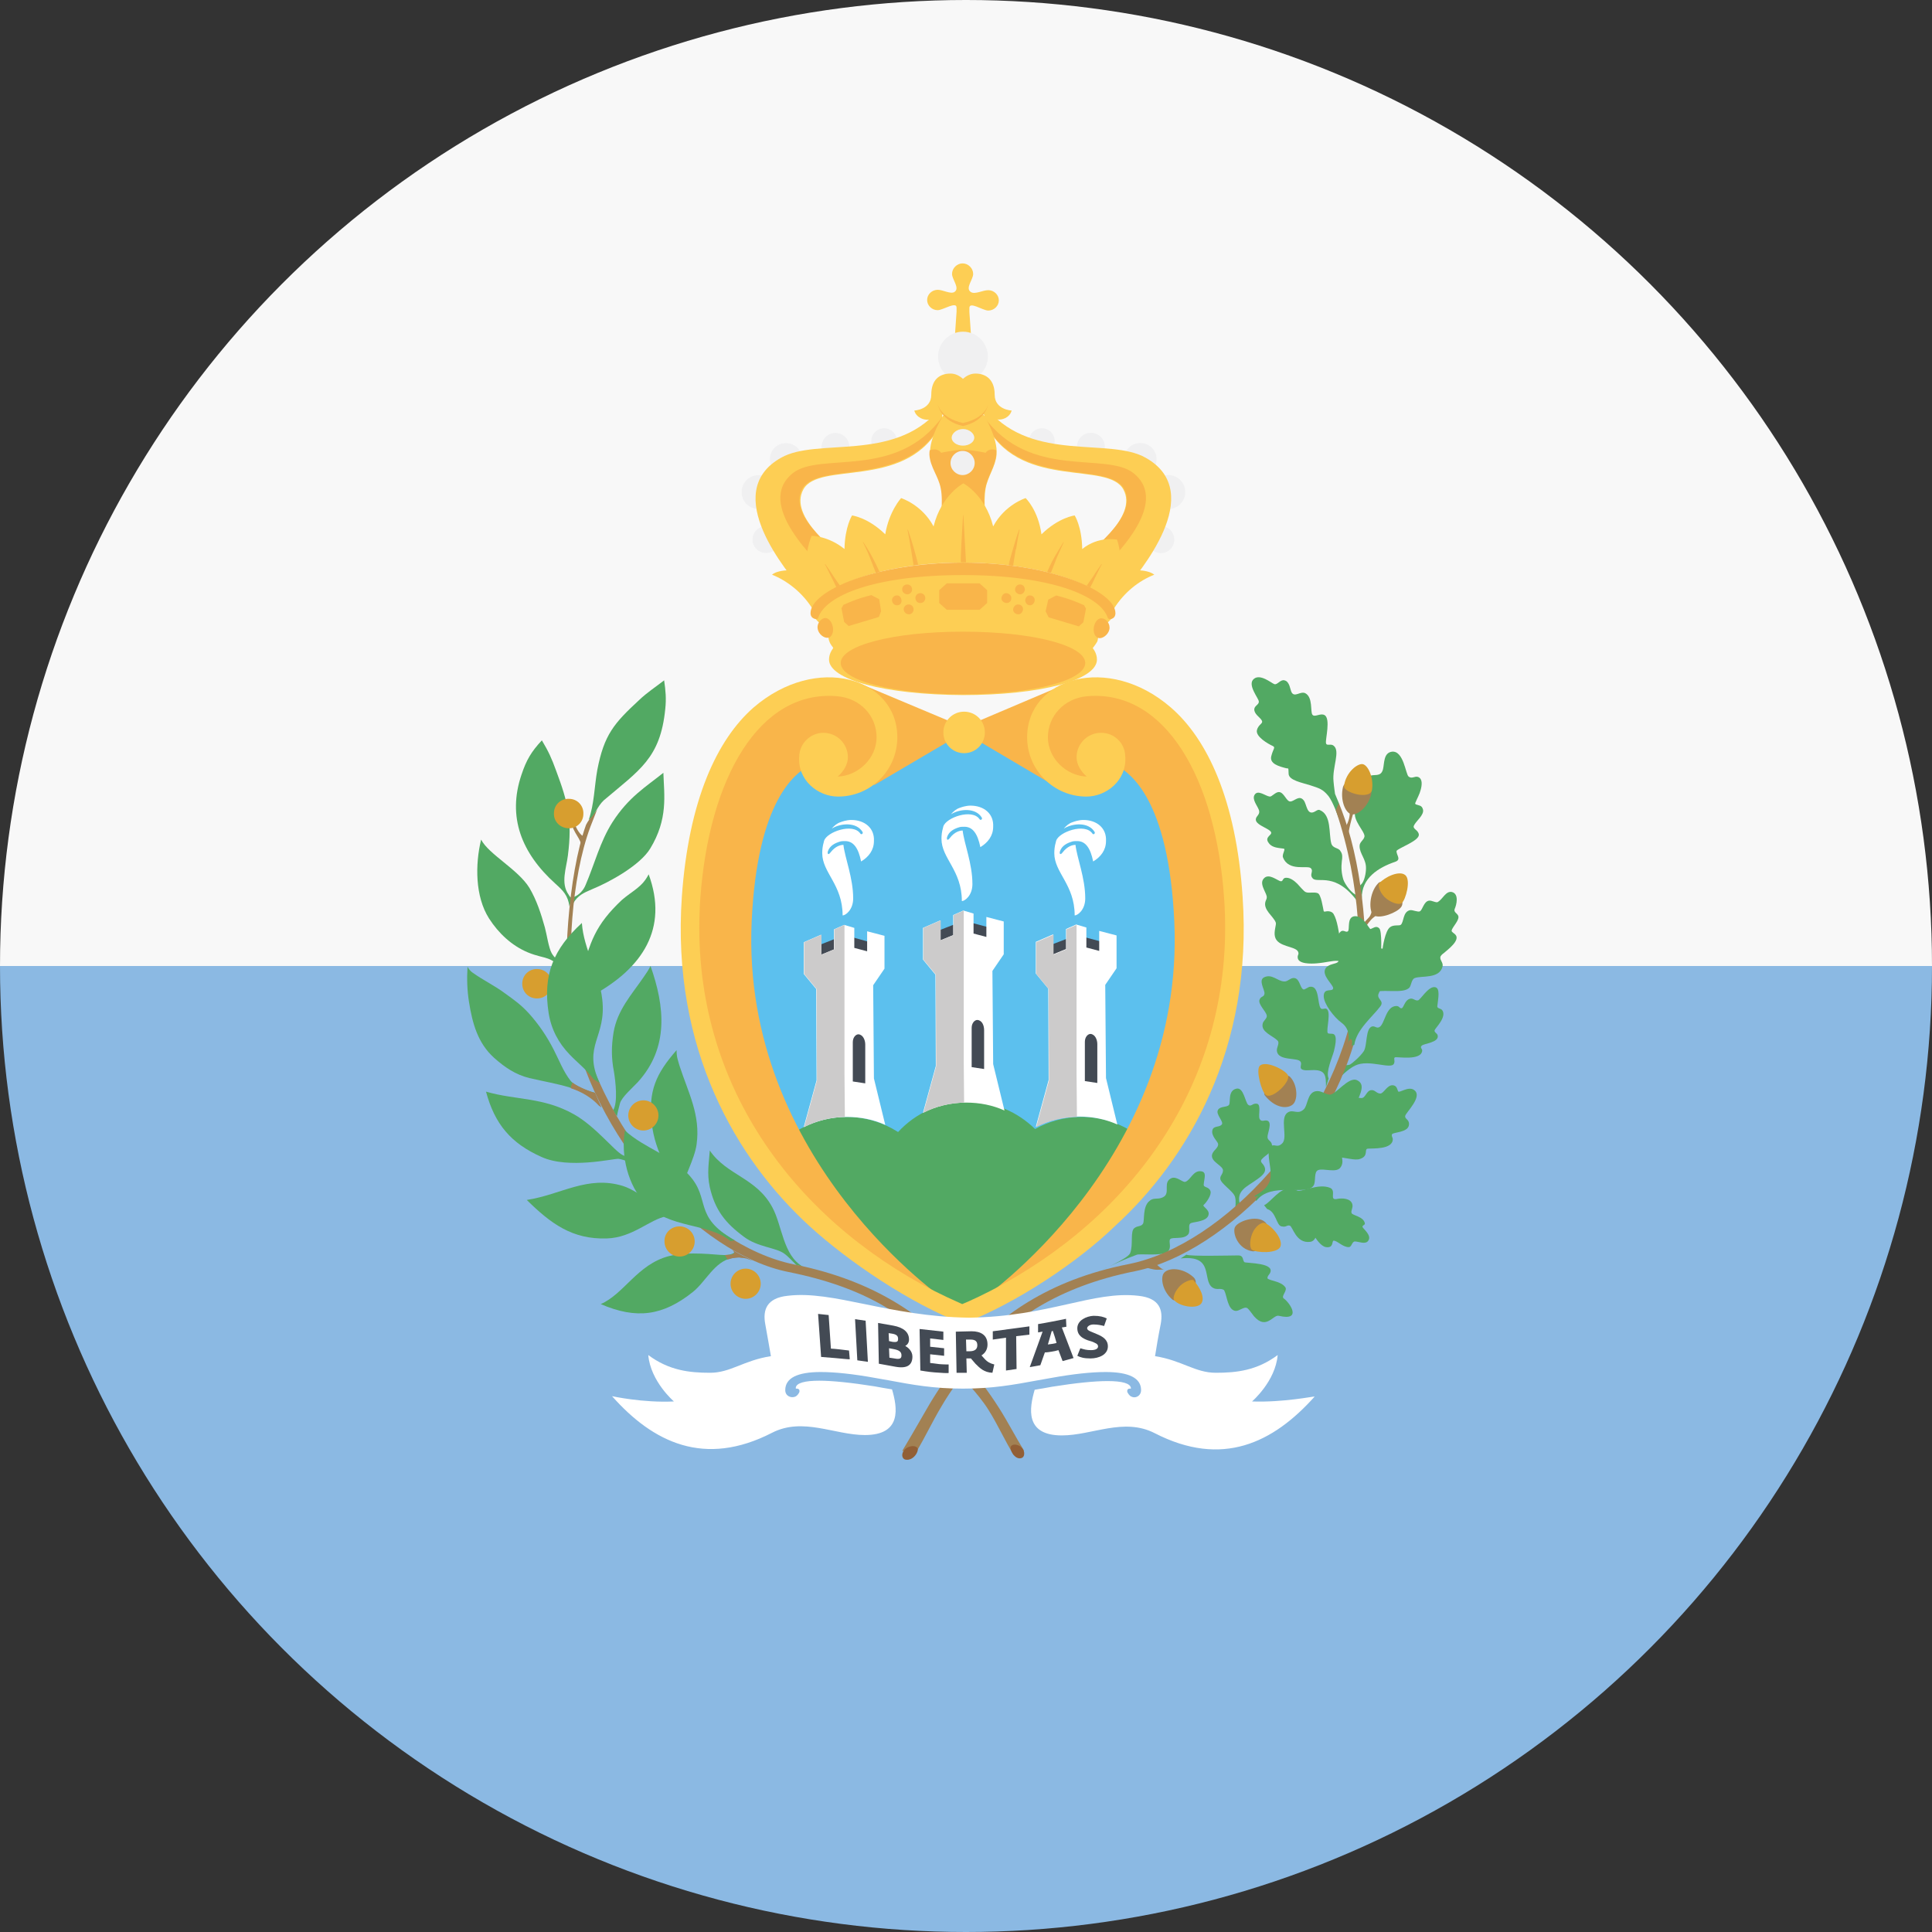 <?xml version="1.0" encoding="utf-8"?>
<!-- Generator: Adobe Illustrator 17.1.0, SVG Export Plug-In . SVG Version: 6.00 Build 0)  -->
<!DOCTYPE svg PUBLIC "-//W3C//DTD SVG 1.1//EN" "http://www.w3.org/Graphics/SVG/1.1/DTD/svg11.dtd">
<svg version="1.1" id="Flag" xmlns="http://www.w3.org/2000/svg" xmlns:xlink="http://www.w3.org/1999/xlink" x="0px" y="0px"
	 viewBox="0 0 512 512" style="enable-background:new 0 0 512 512;" xml:space="preserve">
<rect x="0" y="0" width="512" height="512" fill="#333333" stroke="none"/>
<style type="text/css">
	.st0{clip-path:url(#SVGID_2_);fill:#8BB9E3;}
	.st1{clip-path:url(#SVGID_2_);fill:#F8F8F8;}
	.st2{clip-path:url(#SVGID_2_);}
	.st3{fill:#52A963;}
	.st4{fill:#A28153;}
	.st5{fill:#F0F0F1;}
	.st6{fill:#D79E2F;}
	.st7{fill:#925F36;}
	.st8{fill:#FFFFFF;}
	.st9{fill:#FDCE54;}
	.st10{fill:#F9B54A;}
	.st11{fill:none;stroke:#FFFFFF;stroke-width:12.071;}
	.st12{fill:#5CC0EE;}
	.st13{fill:#434A54;}
	.st14{fill:#CCCBCB;}
</style>
<g>
	<defs>
		<circle id="SVGID_1_" cx="256" cy="256" r="256"/>
	</defs>
	<clipPath id="SVGID_2_">
		<use xlink:href="#SVGID_1_"  style="overflow:visible;"/>
	</clipPath>
	<rect x="0" y="256" class="st0" width="512" height="256"/>
	<rect x="0" y="0" class="st1" width="512" height="256"/>
	<g class="st2">
		<path id="path250_2_" class="st3" d="M151.9,239.4l0.2-1.7c1.4-0.5,2.6-1.9,3.1-3.2c2.4-5.6,3.8-11.4,7.1-16.6
			c4.3-6.7,8.9-9.4,13.5-13.1c0.2,6,1.3,12.2-3.5,20.1c-2.7,4.4-10.6,8.8-15.5,10.8C154.7,236.6,153.1,237.3,151.9,239.4
			L151.9,239.4z"/>
		<path id="path296_2_" class="st3" d="M151.6,238l-0.7,2.2c-0.4-2.9-1.6-4.1-3.7-6c-9-8.1-12.8-17.7-9-28.9
			c1.3-3.9,2.6-6.1,5.4-9.1c1.8,3,2.6,4.8,3.8,8.1c3.1,8.3,4.3,13,3.1,22.4c-0.4,3.3-2,7.4,0.2,10.4
			C150.9,237.5,151.2,237.9,151.6,238L151.6,238z"/>
		<path id="path188_2_" class="st3" d="M211,335.2c-0.8-0.8-2.3-2.4-3.2-3c-2.2-1.6-7-1.7-10.6-4.4c-5-3.7-7.7-7.1-9.1-13.2
			c-0.8-3.7-0.2-6.6,0-9.7c4.5,6.6,12.4,7.2,16.6,15.1c2.6,4.8,2.8,12.7,8.1,15.7L211,335.2L211,335.2z"/>
		<path id="path264_2_" class="st3" d="M162.5,294.2c1.3-2,0.6-7.8,0.2-10.2c-0.7-3.6-0.7-6.7-0.1-10.4c1-5.9,4.7-9.9,8-14.7
			c0.7-1,1.3-1.9,1.8-2.9c3.8,10.8,4.9,21.7-3.4,30.8c-1.3,1.4-4.3,4-4.7,5.6c-0.2,0.9-0.7,2.5-0.8,3.4l-0.6-0.8L162.5,294.2z"/>
		<path class="st4" d="M158.3,214.4c-0.1,0.4-2,2.2-3,4.2c-4.8,13.3-6.3,38.6-4.4,49.4c5.6,33.3,33.9,64.3,58.1,69.1
			c20.5,4.1,32.3,12,41.2,22.5c4.2,4.9,9,9.6,11.8,14.1c2.5,4,4.4,8.3,6.6,11.8c0.3,0.5,3-0.7,2.7-1.2c-2-3.2-4.1-7.3-6.5-11.1
			c-2.8-4.4-6.2-9-10.4-13.7c-9-10.2-22-20-43.9-24.4c-25.3-5.1-52.7-36.5-58.4-70c-1.8-10.6-0.8-32.3,4.4-46.1L158.3,214.4z"/>
		<path id="path540_2_" class="st5" d="M230.9,116.9c0-1.9,1.5-3.4,3.4-3.4c1.9,0,3.4,1.5,3.4,3.4c0,1.9-1.5,3.4-3.4,3.4
			C232.5,120.4,230.9,118.8,230.9,116.9z"/>
		<path id="path24_2_" class="st3" d="M360.9,238l-0.7-3.2c0.2-0.1,0.4-0.3,0.5-0.4c0.9-0.8,1.3-3.1,1.3-4.2c0.1-2.5-1.7-3.9-1.7-6
			c0-1.1,1.1-1.5,1.3-2.5c0.2-1.3-3.3-4.4-2.4-6.8c0.6-1.7,2.2-0.8,2.8-2.9c0.5-1.9-1.1-5.2,0.9-6.3c1.2-0.7,3,0.4,3.6-1.8
			c0.4-1.6,0.1-4.4,2.4-4.7c3.1-0.3,3.6,6,4.4,6.6c0.9,0.7,1.6-0.2,2.5,0.1c1.3,0.5,1,2.3,0.7,3.4c-0.3,1.2-0.9,2.2-1.4,3.4
			c-0.1,0.2-0.1,0.4,0.2,0.5c0.8,0.3,1.5,0.2,1.8,1.3c0.4,1.5-1.9,3.1-2.4,4.3c-0.4,0.9,1.1,1.1,1.3,2.3c0.3,1.7-5.4,3.6-5.9,4.4
			c-0.1,1.1,1.4,2.3-0.4,2.9C365.3,229.9,360.8,232.7,360.9,238L360.9,238z"/>
		<path id="path36_2_" class="st4" d="M361.3,247.2c0.5-1.5,0.8-2,2-3.4c0.6-0.7,2.1-1.7,2.1-1.7l-1.9-0.6c0,0-0.1,0.9-0.7,1.6
			c-0.7,0.8-1.8,1.9-1.8,1.9L361.3,247.2z"/>
		<path id="path50_2_" class="st3" d="M359.7,237.3l0.4,2.1c-6-8.6-10.9-5.2-12.2-6.6c-1-1.1,0.3-1.8-0.5-2.7
			c-0.8-0.9-5.9,1-7.4-2.9c-0.3-0.8,0.8-2.2,0.2-2.3c-1.3-0.2-3-0.2-3.9-1.4c-0.4-0.5-0.7-1.1-0.2-1.7c0.2-0.3,0.5-0.5,0.7-0.8
			c0.8-1.2-4-2.1-4-3.8c0-1,1.3-1.3,0.8-2.6c-0.4-1.1-1.9-2.8-1.1-4c0.9-1.4,2.9,0.4,4,0.5c0.5,0.1,1.5-1.2,2.4-1.2
			c1.4,0,2,2.6,3.1,2.5c1.1-0.1,2.3-1.8,3.5-0.3c0.8,1,0.8,3.9,2.7,3.1c0.5-0.2,1.1-0.8,1.6-0.5c3.1,1.3,2.3,6.2,3,8.8
			c0.4,1.4,1.9,1.1,2.4,2c0.3,0.4,0.5,0.9,0.5,1.4c0,0.4,0,0.8-0.1,1.3c-0.2,1.7-0.1,3.2,0.4,4.9
			C356.5,234.5,358.3,236.9,359.7,237.3L359.7,237.3z"/>
		<path id="path58_2_" class="st3" d="M361.5,263.6c1.2-0.1,2-2.3,2.4-3.3c0.5-1.3,0.7-2.6,0.8-3.9c0.1-2-1.3-5.5,1.7-5
			c0,0,0.6-4.7,2-5.7c0.9-0.7,2.4-0.3,2.8-0.6c0.9-0.7,0.5-3.5,2.5-3.9c0.7-0.1,2.1,0.6,2.6,0.3c0.7-0.4,1-2.5,2.3-2.8
			c0.8-0.2,2,0.7,2.5,0.3c1.2-0.7,2.1-3,3.7-2.6c1.9,0.5,1.2,3.4,0.7,4.5c-0.3,0.8,0.6,1.1,0.9,1.7c0.6,1.1-1.5,3-1.7,4
			c-0.1,0.4,0.8,0.8,1,1.1c1.4,1.5-2.2,4.1-3.1,4.9c-0.3,0.2-0.9,0.7-0.9,1.1c-0.1,0.8,0.8,1.4,0.6,2.4c-0.8,3.4-5.6,2.4-7.4,3.1
			c-0.8,0.3-0.9,1.8-1.3,2.4c-1.5,2.1-8.1,0.1-9.9,1.7c-1.1,1-1.9,2.6-2.5,3.9L361.5,263.6L361.5,263.6z"/>
		<path id="path74_2_" class="st4" d="M371.3,240.4c-1,1.4-5.5,3.2-7.2,2.2c-1.4-0.8-1.4-6,1.2-8.6
			C367,232.4,373.2,237.9,371.3,240.4L371.3,240.4z"/>
		<path id="path78_2_" class="st6" d="M372.4,231.9c1.6,1.3,0.1,6.6-0.9,7.4c-0.8,0.7-3.2-0.2-4.6-1.6c-1.2-1.2-1.8-3-1.4-3.6
			C367,232.4,370.8,230.6,372.4,231.9L372.4,231.9z"/>
		<path id="path88_2_" class="st3" d="M358.9,258.2c-3.4-5.2-4.9-3.3-10-2.9c-1.2,0.1-5.1,0.3-5-1.7c0-0.6,0.4-0.7,0.1-1.4
			c-0.7-1.5-5.4-1.2-6.1-3.9c-0.4-1.4,0.4-3.3,0.2-3.8c-0.6-1.7-3.5-3.4-2.7-5.7c0.1-0.3,0.3-0.6,0.3-0.9c0.2-1-1.9-3.3-1-4.8
			c1.1-1.7,2.9-0.4,4.3,0.3c1,0.5,0.8-0.4,1.4-0.7c1.2-0.4,2.6,0.7,3.4,1.5c0.4,0.4,1.8,2.1,2.2,2.2c0.8,0.4,2.2-0.1,3.2,0.3
			c0.9,0.3,1.4,3.9,1.6,4.8l0.2,0.1c0.8-0.2,1.9-0.2,2.4,0.6c2.1,3.5,1.1,11.8,5.7,14.4L358.9,258.2L358.9,258.2z"/>
		<path id="path106_2_" class="st4" d="M327.4,321c0.1-0.6,0.3-1.8,0.6-1.9c0.3-0.1,0.5,0.2,0.7,0.5c-0.1,0.2-0.3,0.7-0.6,1.1
			l-0.7,0.6c0,0,0-0.1,0-0.1l0,0L327.4,321L327.4,321z"/>
		<path id="path110_2_" class="st3" d="M327.3,320.8c0.1-1.1,0.3-2.5,0-3.6c-0.4-1.5-3.8-3.5-3.9-4.8c-0.1-0.8,0.6-1.1,0.7-2.1
			c0.2-1.4-3.3-2.3-2.9-4.3c0.3-1.2,1.8-1.8,1.6-2.9c-0.1-0.6-1.9-2.1-1.5-3.6c0.3-1.2,1.7-0.7,2.4-1.4c0.9-0.7-1.7-2.8-0.9-4
			c0.6-1,2.4-0.6,2.9-1.3c0.5-0.7-0.4-3.8,2-4.3c1.9-0.4,2.3,3.7,3.1,4.3c0.8,0.6,1.1-0.5,2.3-0.3c1.2,0.2,0.3,3.1,0.7,4
			c0.5,1,1.3,0.2,2.1,0.5c1.3,0.5,0,3.3,0,4.3c0,1,1.1,1,1.2,2.2c0.2,2-1.7,2.5-2.7,3.7c-0.3,0.3-0.3,0.6,0,1
			c1.8,1.9,0.5,3.1-1.2,4.3c-2.7,2-5.9,3-4.5,7L327.3,320.8L327.3,320.8z"/>
		<path id="path112_2_" class="st4" d="M327.5,320.6c0.1-0.6,0.3-1.4,0.6-1.6c0.3-0.1,0.5,0.2,0.7,0.5L327.5,320.6z"/>
		<path id="path132_2_" class="st4" d="M337.5,286.6c1.7-1.3,3.7-2,4.4-1.2c2,2.1,2.1,6.1,0.7,7.3c-1.4,1.2-4.6,1.1-7.4-2.4
			C334.6,289.5,335.7,287.9,337.5,286.6z"/>
		<path id="path136_2_" class="st6" d="M341.3,284.9c0.9,1.7-4.1,6.5-5.8,5.3c-1.2-0.8-2.8-6.8-1.6-7.8
			C335.5,281,340.5,283.5,341.3,284.9L341.3,284.9z"/>
		<path id="path142_2_" class="st3" d="M354,306.7c2.5-0.1,5,1,6.5,0.4c2.3-0.8,0.9-2.6,2-2.7c1.1-0.1,6.6,0.3,6.6-2.5
			c0-0.5-0.4-0.7-0.2-1.3c0.2-0.6,4.4-0.4,4.5-2.6c0.1-1.4-1.2-1.4-1-2.3c0.2-0.9,4.7-5.1,2.4-6.8c-1.5-1.2-4,0.9-4.3,0.3
			c-0.3-0.8-0.4-1.5-1.4-1.6c-1.5-0.1-2.4,2.2-3.3,2.2c-1,0-1.4-1-2.4-0.9c-1.3,0.1-1.5,2.1-2.6,2.1c-1.1,0-2.8-0.6-2.8-0.6
			l-5.6,16.4C352.5,306.8,353.4,306.7,354,306.7z"/>
		<path id="path162_2_" class="st3" d="M181.4,322c-1.5,0.1-3.2,0.1-4.7,0.3c-4.5,0.8-9,5.7-15.9,5.9c-9.2,0.3-14.9-4-21.2-10.2
			c9.1-1.4,16.1-6.6,25.5-3.7c4.8,1.5,10.5,7.6,15,6.7L181.4,322L181.4,322z"/>
		<path id="path194_2_" class="st3" d="M169.2,307.4c0,0-2.9-0.6-4.2-1.3c-2.2-1.1-7.2-7.6-12.9-10.8c-8.2-4.6-15.3-3.7-23.3-6
			c2.3,8.6,6.6,13.7,14.7,17.3c7.2,3.3,19.1,0.4,20.4,0.5c1.3,0.1,5.4,1.8,5.4,1.8L169.2,307.4L169.2,307.4z"/>
		<path id="path196_2_" class="st3" d="M180.7,317.3c-0.4-2.6-3.3-6.2-4.5-8.6c-1.8-3.5-3.1-7.3-3.5-11.2
			c-0.9-8.4,1.1-12.9,6.6-19.2c0,1.8,0.3,2.5,0.8,4.2c2.3,7.1,5.6,13,4.5,20.8c-0.5,3.8-3.6,9.3-3.8,11.6c-0.1,1.2,0.6,2.6,1.2,3.6
			L180.7,317.3L180.7,317.3z"/>
		<path id="path208_2_" class="st3" d="M158.8,292.9c-4.1-4.8-10.8-5.4-18.5-7.2c-3.7-0.9-6.6-2.9-9.4-5.4
			c-4.3-3.9-5.7-9.1-6.6-14.7c-0.5-3.1-0.6-6.2-0.4-9.4c0.3,0.6,0.8,1.2,1.4,1.6c2.8,2,5.8,3.4,8.6,5.5c2.5,1.8,4.2,3,6.3,5.3
			c2.6,2.9,4.7,6,6.5,9.5c1.4,2.7,2.6,5.9,4.5,8.3c1,1.3,4.8,2.9,6.2,3.1L158.8,292.9L158.8,292.9z"/>
		<path id="path210_2_" class="st4" d="M151.7,286.9l-0.4,1l0,0.5c2.8,0.9,5.5,2.5,7.4,4.6l0.7,0.5l-1.7-3.9
			C156.6,289.4,153.1,288,151.7,286.9z"/>
		<path id="path214_2_" class="st6" d="M142.3,256.8c2.2,0,3.9,1.7,3.9,3.9s-1.7,3.9-3.9,3.9s-3.9-1.7-3.9-3.9
			S140.1,256.8,142.3,256.8z"/>
		<path id="path224_2_" class="st3" d="M171.9,231.7c5.3,14.4-1.7,24.8-14.5,31.9l-3.4-4.7c2.2-9.2,3.8-13.8,10.8-20.4
			C167.7,236,170.2,235.1,171.9,231.7L171.9,231.7z"/>
		<path id="path234_2_" class="st3" d="M193.6,328.9c-5.8-4.9-16.3-3.2-22.6-9.9c-4.6-4.9-6.5-12.7-5.4-19.4c5.5,4.9,12,6.3,17,11.8
			c5.9,6.5,0.9,10.9,12.1,17.3L193.6,328.9L193.6,328.9z"/>
		<path id="path248_2_" class="st3" d="M354.9,285.7c0,0,2.3-2.4,4.2-3.3c3.6-1.8,9.5,1.1,10.3-0.5c0.4-0.8-0.2-1.5,0.3-1.7
			c0.6-0.2,7,1,7.2-1.8c0-0.5-0.7-0.8-0.1-1.3c0.6-0.6,4.6-0.8,4.2-2.7c-0.1-0.6-1-0.8-0.8-1.4c0.2-0.6,3.3-3.5,2-5.3
			c-0.4-0.5-1.3-0.4-1.3-1c0.2-2,0.9-5-0.7-5.1c-1.7-0.2-3.8,3.4-4.4,3.5c-0.8,0.2-1.3-0.7-2.2-0.4c-1.4,0.4-1.6,2.5-2.2,2.5
			c-0.6,0-0.5-0.6-1.4-0.6c-2.7,0.1-3,4.5-4.3,5.5c-0.8,0.6-1.2-0.2-2-0.1c-1.9,0.4-1.3,5.1-2.3,6.6c-1,1.5-3.2,3.3-3.6,3.5
			c-0.4,0.2-1.3,0.2-1.3,0.2L354.9,285.7L354.9,285.7z"/>
		<path id="path260_2_" class="st3" d="M149.4,256l0.2,1.8c-3.6-4.8-4.8-3.4-9.7-5.4c-4.3-1.8-7.8-5.1-10.3-9
			c-3.7-5.8-3.7-14.3-2.1-20.9c2,3.9,9.8,7.9,12.8,12.8c1.9,3.2,3.1,6.9,4.1,10.5c0.5,1.8,1,5.4,1.8,6.8
			C146.8,253.7,148.4,255.2,149.4,256L149.4,256z"/>
		<path id="path268_2_" class="st3" d="M194.6,331.9c0,0-0.5,0.7-2.7,0.7s-9.1-1.1-14.7,0.3c-8.3,2.2-11.8,10-18,12.7
			c9.5,4.1,16.5,3.1,24.4-3.2c3.4-2.7,5.7-8,10.3-9c2.1-0.4,1.5-0.9,2.9-0.3L194.6,331.9L194.6,331.9z"/>
		<path id="path270_2_" class="st4" d="M192.1,332.6l0.7,1.2l1.4-0.4l0.3,0c0.8-0.1,1.4-0.2,1.9-0.1l0.7,0l-2.4-1.3
			c0,0,0.1,0.1-0.9,0.5l0,0L192.1,332.6z"/>
		<path id="path274_2_" class="st4" d="M303.8,335.9c0,0,1.7,0.6,2.9,0.6c0.8,0,2-0.1,2-0.1s-0.5,0.1-1-0.3
			c-0.2-0.1-1.4-1.2-1.4-1.2L303.8,335.9L303.8,335.9z"/>
		<path id="path288_2_" class="st3" d="M156,217.3c1.5-4.2,1.5-8.9,2.3-13.3c1.8-9.3,4.4-12.3,11.1-18.5c2.1-2,4.3-3.4,6.6-5.2
			c0.4,2.7,0.6,4.9,0.3,7.6c-1.3,13.1-6.9,16.2-16.3,24.2C158.3,213.7,157.8,215.8,156,217.3L156,217.3z"/>
		<path id="path302_2_" class="st4" d="M154.6,221.5c-0.5,0.2-2.1-2-2.3-3.5c-0.2-1.4-0.8-0.8-0.7,0.3c0.1,2.1,2.7,4.4,2.3,5.8
			C154.4,222.9,154.6,222,154.6,221.5L154.6,221.5z"/>
		<path id="path306_2_" class="st6" d="M146.8,215.5c0-2.2,1.8-3.9,4-3.8c2.2,0,3.9,1.8,3.8,4c0,2.2-1.8,3.9-4,3.8
			C148.4,219.4,146.7,217.7,146.8,215.5L146.8,215.5z"/>
		<path id="path312_2_" class="st4" d="M357.3,221.6c0,0,0-1.6,1.3-6c0.2-0.8,0.8-1.2,0.8-1.2l-2.3-0.3c0,0,0.6,0.6,0.6,1.3
			c0,2.1-1.1,3.7-1.1,3.7L357.3,221.6L357.3,221.6z"/>
		<path id="path314_2_" class="st3" d="M354.8,216.9c0,0-1.5-4.4-2.8-6c-1.4-1.7-2.3-2-4.8-2.8c-2.2-0.7-5.6-1.3-5.7-3
			c-0.1-1.7,0.1-1.4-0.6-1.5c-2-0.5-4.5-1.2-4-3.2c0.5-2,1.2-2.3,0.4-2.7c-1.3-0.6-4.6-2.5-4.2-4.2c0.4-1.7,1.9-1.7,1.2-2.7
			c-0.4-0.7-2-1.6-1.9-2.9c0.1-0.9,1.3-1.2,1.2-2c0-0.8-3.2-4.5-1.3-6c1.7-1.4,4.6,1.1,5.4,1.4c0.8,0.3,1.6-1.3,2.7-1
			c1.4,0.3,1.5,2.5,1.9,3.2c0.8,1.4,2.3-0.4,3.6,0.2c2.1,1.1,1.3,4.9,1.9,5.7c0.6,0.8,2.1-0.5,3.2,0.1c1.7,0.9,0.2,6.5,0.4,7.4
			c0.1,0.9,1.3,0.1,2,0.7c1.9,1.4-0.4,5.8,0,9.5c0.1,1.3,0.4,3.3,0.4,3.3l1,2.4L354.8,216.9L354.8,216.9z"/>
		<path id="path316_2_" class="st6" d="M170.5,291.6c2.2,0,4,1.8,4,4c0,2.2-1.8,4-4,4c-2.2,0-4-1.8-4-4
			C166.5,293.4,168.3,291.6,170.5,291.6z"/>
		<path id="path328_5_" class="st7" d="M270.7,386.4c-1.8,0.6-3.3-2.4-2.8-3.1c0.4-0.6,1.4-0.6,2.3-0.1
			C271.8,384.2,271.7,386.1,270.7,386.4L270.7,386.4z"/>
		<path id="path374_2_" class="st6" d="M180.1,325c2.2,0,4,1.8,4,4c0,2.2-1.8,4-4,4c-2.2,0-4-1.8-4-4C176,326.8,177.8,325,180.1,325
			z"/>
		<path id="path382_2_" class="st4" d="M193.8,331.1c0,0,0.4,0.2,0.6,0.5c0.2,0.3,0.3,0.6,0.2,0.8c0,0,0.1,0.2,0.4,0.5
			c0.4,0.3,0.9,0.3,1.5,0.4c0.7,0.1,1.3,0.2,1.8,0.4c0.5,0.2,1.2,0.4,1.2,0.4l-3-1.5L193.8,331.1L193.8,331.1z"/>
		<path id="path404_2_" class="st4" d="M335.3,323.9c2,1.9-1.2,8.1-3.4,7.7c-3.8-0.6-5.2-4.6-4.7-6.2
			C327.7,323.7,333.1,321.8,335.3,323.9L335.3,323.9z"/>
		<path id="path412_2_" class="st3" d="M335.8,320.4c2.4,0.7,2.4,4.3,3.8,4.6c1.4,0.3,1.3-0.4,2.2-0.2c0.8,0.2,1.6,4.8,5.4,4.3
			c1-0.1,1.4-1.1,1.4-1.1s1.4,2.3,2.8,2.5c2.1,0.3,1.5-1.6,2-1.7c0.9-0.1,2.4,1.7,4,1.7c0.9,0,0.8-1.5,1.7-1.5
			c0.9,0,2.8,0.9,3.5-0.2c1-1.4-1.3-3.1-1.5-3.6c-0.2-0.5,0.7-0.5,0.6-1c-0.3-1.8-3.3-2.1-3.5-2.7c-0.3-0.6,0.4-1.3,0.2-2.3
			c-0.4-1.7-2.8-1.7-3.9-1.5c-2.5,0.6-0.2-2.1-2-2.9c-3.1-1.3-7.6,1.2-8.7,0.7c-0.8-0.3-1.1-0.4-1.7-0.5c-2.8-0.5-5.3,3.6-7.1,4.4
			L335.8,320.4L335.8,320.4z"/>
		<path id="path426_2_" class="st3" d="M291.7,336.6c0,0,7.2-3,7.8-4.5c0.9-2.3-0.1-5.9,1.2-6.7c0.8-0.6,1.7-0.3,2.2-1.1
			c0.5-0.8-0.2-4.6,1.8-6.1c1.2-1,2.3-0.1,3.8-1.1c1.6-1.1-0.4-3.9,2-4.9c1.4-0.5,2.9,1.2,3.6,1c1.4-0.4,2.1-3.1,4.2-2.8
			c1.6,0.2,0.8,1.9,0.7,3.5c-0.1,0.9,1.4,0.5,1.8,1.8c0.3,0.9-1,2.9-1.8,3.6c-0.5,0.4,1.5,1.2,1.3,2.5c-0.2,1.9-3.8,2-4.6,2.3
			c-1.1,0.4-0.1,2-0.8,3c-1.2,1.5-4.2,0.6-4.8,1.3c-0.5,0.7,0.6,2.4-0.8,3.4c-1.4,1.1-7.1,0.4-8,0.7c-2.7,1-4.9,2-4.9,2L291.7,336.6
			L291.7,336.6z"/>
		<path id="path436_2_" class="st3" d="M352.1,285.8l-0.7,2.3c0-3.2-0.1-4.7-3.9-4.5c-0.6,0-1.2,0.1-1.8,0c-1.9-0.3-0.4-1.5-1.1-2.3
			c-0.8-1.1-5.8-0.1-6.2-2.7c-0.2-1,0.9-2.2,0.1-2.9c-1.2-1.2-4.3-2.2-3.9-4.3c0.1-0.9,1.3-1.5,1.1-2.3c-0.2-1.1-2.4-3-1.9-4.2
			c0.4-1,1.2-0.6,1.3-1.6c0.1-1-1.7-3.5-0.1-4.3c2.1-1,3.5,1,5.3,1.1c1,0.1,1.7-1.1,2.8-0.9c1.4,0.3,1.4,2.6,2.3,3
			c0.3,0.2,1.3-0.7,1.8-0.7c2.5-0.3,1.9,4.6,2.8,5.7c0.3,0.4,1,0,1.4,0.1c1.6,0.5-0.1,5.8,0.5,6.5c0.2,0.2,1,0.1,1.4,0.2
			c1.3,0.4,0.4,3.7,0.2,4.6C353,280.4,351.3,284.1,352.1,285.8L352.1,285.8z"/>
		<path id="path448_2_" class="st4" d="M354.8,212.8c1,2.4,2.3,6.1,3.2,9.5c4.3,16.2,4.7,34.9,2.8,45.6c-5.6,33.2-35.9,64.2-60.1,69
			c-20.5,4.1-32.7,13-41.3,22.5c-4.1,4.5-7.4,9-9.9,13.3c-2.5,4.2-4.2,7.9-6.4,11.6c0,0-0.1,0-0.1,0c-0.1,0.1-0.3,0.1-0.6,0.1
			c-0.5,0.1-1.1,0.2-1.7,0.2c-0.6,0-1.1,0-1.5-0.1l-0.1,0c0.3-0.5,0.6-1,0.9-1.5c2.1-3.5,4-6.9,6.4-11c2.4-4,5.3-8.3,9.2-12.7
			c9-10.1,21.7-20,43.5-24.3c25.4-5.1,54.3-36.6,60-70.1c1.8-10.9,1.8-29.8-5.1-50.2L354.8,212.8L354.8,212.8z"/>
		<path id="path458_2_" class="st6" d="M197.6,336.2c2.2,0,4,1.8,4,4c0,2.2-1.8,4-4,4c-2.2,0-4-1.8-4-4
			C193.6,338,195.4,336.2,197.6,336.2z"/>
		<path id="path466_2_" class="st3" d="M356.9,277.6c1-2.6,0.6-5.1-1.3-6.5c-2.1-1.5-4.8-5.1-4.8-7.1c0-2.4,2.4-1,2.5-2.1
			c0.1-0.9-3.2-3.4-2-5.3c0.8-1.2,2.8-1.1,3.3-1.7c0.8-1-1.3-5.6,0.4-7.7c0.9-1.2,1.6,0.1,2.2-0.4c0.6-0.4-0.4-3.9,1.9-4
			c2.2-0.1,3.8,3.5,4.1,3.4c0.7-0.2,1.5-1,2.3-0.2c0.8,0.7,0.5,6.9,0.5,6.9s1.5-0.1,1.9,0.1c2,1.2-1.6,8.2-2.5,10.2
			c-0.8,1.6,1.6,1.9,0.4,3.5c-2.1,2.8-6.3,6.1-6.9,10.2L356.9,277.6L356.9,277.6z"/>
		<path id="path468_2_" class="st4" d="M357.3,276.2c0.3-0.5,0.5-0.9,0.7-0.8c0.5,0.1,0.3,1.4,0.2,1.9l-1.3,0.4l0,0
			C357,277.1,357.2,276.7,357.3,276.2z"/>
		<path id="path478_2_" class="st3" d="M332.5,316.9c0,0,2.4-1.2,3.3-2.6c0.9-1.4,1-1.9,0.9-4c0-1.3-1.2-5.9,0.1-6.6
			c1.1-0.6,1.7,0.6,3-0.7c1.6-1.5-0.8-6.8,1.5-8.2c1.4-0.9,2.6,0.7,4.2-0.8c1.1-1,0.9-4.3,3.1-4.8c1.4-0.3,2.4,0.7,3.7,0.9
			c1.6,0.2,5.1-5,7.4-3.8c1,0.5,1.3,1.3,1.1,2.4c-0.2,1.2-0.8,2.2-1.1,3.3c-0.3,1.5,1.6,1.3,1.5,2.9c-0.2,1.5-1.9,2.9-1.9,3.8
			c0,1,1.6,1.7,1.7,3c0.2,2.4-4.9,2.5-5.3,3.8c-0.4,1.3,0.6,2.3-0.4,3.8c-1,1.7-4.6,0.2-6,0.8c-1.2,0.5-0.5,3.1-1.2,4.1
			c-1.9,2.9-11.3-1.2-15.2,4.1L332.5,316.9L332.5,316.9z"/>
		<path id="path484_2_" class="st4" d="M331.9,317.4l1.6-0.5c0,0-0.6,0.7-0.8,0.9c-0.2,0.2-0.7,0.7-0.7,0.7L331.9,317.4L331.9,317.4
			z"/>
		<path id="path500_2_" class="st4" d="M358.2,215.8c-1.7-0.3-3.1-3.9-2.3-7.2c0.8-3.1,8.1-1.1,7.5,1.8
			C362.7,213.6,359.9,216.1,358.2,215.8L358.2,215.8z"/>
		<path id="path520_2_" class="st3" d="M157.3,286c-1.5-2.2-4.6-4.7-6.3-6.5c-3-3.1-4.9-6.7-5.6-11c-1.6-10.2,1.3-17,8.8-23.9
			c0.5,7.1,4.6,13.1,5.4,20.2c1.2,10.2-5.3,12.2-0.7,22.2L157.3,286z"/>
		<path id="path532_2_" class="st5" d="M304,143c0-2,1.6-3.6,3.6-3.6c2,0,3.6,1.6,3.6,3.6c0,2-1.6,3.6-3.6,3.6
			C305.6,146.5,304,144.9,304,143z"/>
		<path id="path536_2_" class="st5" d="M305.1,130.4c0-2.5,2-4.5,4.5-4.5c2.5,0,4.5,2,4.5,4.5c0,2.5-2,4.5-4.5,4.5
			C307.1,134.9,305.1,132.9,305.1,130.4z"/>
		<path id="path544_2_" class="st8" d="M196.5,130.4c0-2.5,2-4.5,4.5-4.5c2.5,0,4.5,2,4.5,4.5c0,2.5-2,4.5-4.5,4.5
			C198.5,134.9,196.5,132.9,196.5,130.4z"/>
		<path id="path546_2_" class="st5" d="M196.5,130.4c0-2.5,2-4.5,4.5-4.5c2.5,0,4.5,2,4.5,4.5c0,2.5-2,4.5-4.5,4.5
			C198.5,134.9,196.5,132.9,196.5,130.4z"/>
		<path id="path548_2_" class="st8" d="M217.7,118.4c0-2.1,1.7-3.7,3.7-3.7c2.1,0,3.7,1.7,3.7,3.7c0,2.1-1.7,3.7-3.7,3.7
			C219.3,122.1,217.7,120.4,217.7,118.4z"/>
		<path id="path550_2_" class="st5" d="M217.7,118.4c0-2.1,1.7-3.7,3.7-3.7c2.1,0,3.7,1.7,3.7,3.7c0,2.1-1.7,3.7-3.7,3.7
			C219.3,122.1,217.7,120.4,217.7,118.4z"/>
		<path id="path552_2_" class="st8" d="M199.4,143c0-2,1.6-3.6,3.6-3.6c2,0,3.6,1.6,3.6,3.6c0,2-1.6,3.6-3.6,3.6
			C200.9,146.5,199.4,144.9,199.4,143z"/>
		<path id="path554_2_" class="st5" d="M199.4,143c0-2,1.6-3.6,3.6-3.6c2,0,3.6,1.6,3.6,3.6c0,2-1.6,3.6-3.6,3.6
			C200.9,146.5,199.4,144.9,199.4,143z"/>
		<path id="path556_2_" class="st8" d="M204,121.7c0-2.4,1.9-4.3,4.3-4.3c2.4,0,4.3,1.9,4.3,4.3c0,2.4-1.9,4.3-4.3,4.3
			C206,126,204,124.1,204,121.7z"/>
		<path id="path558_2_" class="st5" d="M204,121.7c0-2.4,1.9-4.3,4.3-4.3c2.4,0,4.3,1.9,4.3,4.3c0,2.4-1.9,4.3-4.3,4.3
			C206,126,204,124.1,204,121.7z"/>
		<path id="path560_2_" class="st5" d="M272.7,116.9c0-1.9,1.5-3.4,3.4-3.4c1.9,0,3.4,1.5,3.4,3.4c0,1.9-1.5,3.4-3.4,3.4
			C274.2,120.4,272.7,118.8,272.7,116.9z"/>
		<path id="path564_2_" class="st5" d="M285.4,118.4c0-2.1,1.7-3.7,3.7-3.7c2.1,0,3.7,1.7,3.7,3.7c0,2.1-1.7,3.7-3.7,3.7
			C287.1,122.1,285.4,120.4,285.4,118.4z"/>
		<path id="path568_2_" class="st5" d="M297.9,121.7c0-2.4,1.9-4.3,4.3-4.3c2.4,0,4.3,1.9,4.3,4.3c0,2.4-1.9,4.3-4.3,4.3
			C299.8,126,297.9,124.1,297.9,121.7z"/>
		<path id="path582_2_" class="st9" d="M220.7,171.5c0,0-0.7-0.8-0.9-1.5c-0.4-0.9-0.3-2.5-0.3-2.5l-4-4.1l7.5-7.1l14.3-4.1l18-1.3
			l18,1.3l14.3,4.1l7.5,7.1l-4,4.1c0,0,0,1.6-0.3,2.5c-0.3,0.6-1.4,2-1.4,2l-15.9-5.6l-18.2-0.8l-18.2,0.8l-16.2,5.6L220.7,171.5z"
			/>
		<path id="path588_2_" class="st9" d="M248.6,108.8c-11.9,13.7-32.1,7.1-41.6,12.5c-16.6,9.3,2.1,30.8,5.5,35l15.6-4.7
			c-6.6-5.3-19.2-14.6-15.2-21.9c4.1-7.5,26.3,0,35.8-16C250.7,110.2,249.2,108.1,248.6,108.8z"/>
		<path id="path628_2_" class="st10" d="M249.7,110.5c0,0.8-0.2,1.6-1,2.9c-9.5,16-32,8.7-36.1,16.2c-3.9,7.2,8.5,16.3,15.2,21.7
			c-1.2,0.4-2.4,0.8-3.7,1.1l-1.2,0.6l-1.7,0.5c-5.4-5.1-21.2-20-11.1-28.1C217.3,119.6,237.5,127.3,249.7,110.5L249.7,110.5z"/>
		<polygon id="polygon596_2_" class="st6" points="221.3,153.9 221,153.6 222.9,153 		"/>
		<path id="path632_2_" class="st9" d="M262,108.8c11.9,13.7,32.1,7.1,41.6,12.5c16.6,9.3-2.1,30.8-5.5,35l-15.6-4.7
			c6.6-5.3,19.2-14.6,15.2-21.9c-4.1-7.5-26.3,0-35.8-16C259.8,110.2,261.4,108.1,262,108.8L262,108.8z"/>
		<path id="path664_2_" class="st10" d="M260.8,110.5c0,0.8,0.2,1.6,1,2.9c9.5,16,32,8.7,36.1,16.2c3.9,7.2-8.5,16.3-15.2,21.7
			c1.2,0.4,2.4,0.8,3.7,1.1l1.2,0.6l1.7,0.5c5.4-5.1,21.2-20,11.1-28.1C293.2,119.6,273,127.3,260.8,110.5L260.8,110.5z"/>
		<path id="path670_2_" class="st9" d="M255.3,139h-6c0,0,0.9-5.7,0.2-9.6c-0.6-3.2-2.8-5.6-3-8.9c-0.4-4.5,3.6-10.6,3.6-10.6h5.3
			h5.3c0,0,3.8,6.1,3.4,10.6c-0.3,3.2-2.3,5.7-2.9,8.9c-0.7,3.9,0.2,9.6,0.2,9.6H255.3L255.3,139z"/>
		<path id="path672_2_" class="st10" d="M246.4,119.3c0.4-0.1,0.8-0.2,1.2-0.2c1.3,0,1.8,0.9,1.8,0.9s3.5-0.8,5.9-0.8
			c2.4,0,5.9,0.8,5.9,0.8s0.5-0.9,1.8-0.9c0.3,0,0.7,0.1,1,0.2c0,0.4,0,0.8,0,1.2l0,0c-0.3,3.2-2.3,5.7-2.9,8.9l0,0
			c-0.4,1.9-0.3,4.3-0.2,6.2l-5.7,2.7l-5.7-2.7c0.1-1.9,0.2-4.3-0.2-6.2l0,0c-0.6-3.2-2.8-5.6-3-8.9l0,0
			C246.3,120.1,246.3,119.7,246.4,119.3L246.4,119.3z"/>
		<path id="path690_2_" class="st9" d="M261.9,76.9c1.5,0,2.8,1.2,2.8,2.7c0,1.5-1.3,2.7-2.8,2.7s-5.1-2.6-5-0.6l0,1l0.6,8.6
			c2.5,0.6-7.1,0.6-4.6,0l0.6-8.7l0-1c0.1-1.9-3.6,0.6-5,0.6c-1.5,0-2.8-1.2-2.8-2.7c0-1.5,1.3-2.7,2.8-2.7c1.4,0,3.4,1.2,4.4,0.6
			c1.6-1-0.6-3.3-0.6-4.8c0-1.5,1.3-2.8,2.8-2.8c1.5,0,2.8,1.3,2.8,2.8c0,1.5-2.2,3.8-0.6,4.8C258.4,78.1,260.4,76.9,261.9,76.9
			L261.9,76.9z"/>
		<path id="path692_2_" class="st5" d="M248.6,94.5c0-3.7,3-6.6,6.6-6.6c3.7,0,6.6,3,6.6,6.6s-3,6.6-6.6,6.6
			C251.6,101.1,248.6,98.2,248.6,94.5z"/>
		<line id="line702_2_" class="st11" x1="287.1" y1="180.8" x2="287.1" y2="180.8"/>
		<path id="path708_2_" class="st9" d="M219.7,174.8c0-6.7,14.7-11,35.5-11c20.8,0,35.5,4.3,35.5,11c0,5.4-14.7,9.4-35.5,9.4
			C234.4,184.1,219.7,180.1,219.7,174.8z"/>
		<path id="path734_2_" class="st10" d="M222.8,175.7c0-4.6,13.8-8.3,32.4-8.3c18.7,0,32.4,3.7,32.4,8.3s-13.8,8.3-32.4,8.3
			C236.6,184,222.8,180.3,222.8,175.7z"/>
		<path id="path752_5_" class="st10" d="M233.5,162l-0.5-3.2l-2.1-1.1c0,0-2.3,0.6-3.7,1.1c-1.5,0.5-3.7,1.5-3.7,1.5l-0.5,0.9
			l0.7,3.6l1.2,1.1l8-2.4L233.5,162L233.5,162z"/>
		<path id="path772_5_" class="st10" d="M242.6,158.6c-0.1-0.7,0.5-1.4,1.2-1.4c0.7-0.1,1.4,0.5,1.4,1.2c0.1,0.7-0.5,1.4-1.2,1.4
			C243.3,159.9,242.7,159.4,242.6,158.6z M239.5,161.6c-0.1-0.7,0.5-1.4,1.2-1.4c0.7-0.1,1.4,0.5,1.4,1.2c0.1,0.7-0.5,1.4-1.2,1.4
			C240.2,162.8,239.6,162.3,239.5,161.6L239.5,161.6z M236.4,159.2c-0.1-0.7,0.5-1.4,1.2-1.4c0.7-0.1,1.2,0.5,1.3,1.2
			c0.1,0.7-0.3,1.4-1.1,1.4C237.1,160.5,236.5,159.9,236.4,159.2L236.4,159.2z M239.1,156.3c-0.1-0.7,0.5-1.4,1.2-1.4
			c0.7-0.1,1.4,0.5,1.4,1.2c0.1,0.7-0.5,1.4-1.2,1.4C239.8,157.5,239.1,157,239.1,156.3L239.1,156.3z"/>
		<path id="path782_2_" class="st9" d="M215.3,161.3c-2.7-4.3-6.7-7.4-10.7-9c0.9-0.8,2.6-1.1,4.4-1.2c2.1-0.1,3.8,0.1,5.2,0.8
			c-1.4-4.9,0.9-9.9,0.9-9.9s4.4,0,8.7,3.5c0.1-5.9,2-8.9,2-8.9s4.2,0.5,8.8,5c1-6.1,4.2-9.6,4.2-9.6s5.5,1.7,8.6,7.5
			c2.1-8.4,7.9-11.4,7.9-11.4s5.8,3,7.9,11.4c3.1-5.8,8.6-7.5,8.6-7.5s3.3,3.1,4.2,9.6c4.6-4.5,8.8-5,8.8-5s1.9,2.9,2,8.9
			c4.3-3.5,9.2-2.5,9.2-2.5s1.7,4.1,0.3,8.9c1.5-0.7,3.2-1,5.2-0.8c1.8,0.1,3.4,0.4,4.4,1.2c-4.1,1.6-8,4.7-10.7,9
			c-3-6.1-19.1-12.2-40-12.2C234.4,149,218.3,155.2,215.3,161.3L215.3,161.3z"/>
		<path id="path786_5_" class="st10" d="M220.5,153.3c-0.7-1.5-1.9-3.8-1.9-3.8c0,0,0-0.1,0.1,0c0,0,1.5,2.1,2.3,3.4
			c0.5,0.7,1.1,1.6,1.6,2.3 M222.6,155.2l-0.9,0.5c-0.4-0.7-0.8-1.7-1.2-2.4"/>
		<path id="path794_5_" class="st10" d="M230.5,147.7c-0.6-1.6-1.8-4-1.8-4c0,0,0-0.1,0.1,0c0,0,1.6,2.4,2.4,4
			c0.7,1.3,1.7,3.4,1.9,3.9 M233.1,151.6l-1,0.2c0,0-1-2.6-1.6-4.1"/>
		<polygon id="polygon810_2_" class="st10" points="248.9,159.8 248.9,156.4 250.9,154.6 259.6,154.6 261.6,156.4 261.6,159.8 
			259.6,161.6 250.9,161.6 		"/>
		<path id="path858_2_" class="st10" d="M214.8,162.5c0-6,17.3-13.4,40.4-13.4c23.1,0,40.4,7.5,40.4,13.4c0,1.7-1.8,1.8-2,1.3
			c-1.9-6-15.4-11.4-38.4-11.4c-23.1,0-36.5,5.3-38.4,11.4C216.6,164.3,214.8,164.1,214.8,162.5L214.8,162.5z"/>
		<path id="path862_2_" class="st9" d="M260.6,109.8h-0.4c-1,0.9-2.5,1.8-5,2.4c-2.4-0.5-4-1.5-5-2.4h-0.3c0,0-3.7,2.7-6.4,0.7
			c-1-0.7-1.2-1.7-1.2-1.7s4.5-0.2,4.5-4.2c0-4,2.2-5.6,5.1-5.6c1.3,0,2.4,0.6,3.3,1.4c0.9-0.8,2-1.4,3.3-1.4c2.9,0,5.1,1.7,5.1,5.6
			c0,4,4.5,4.2,4.5,4.2s-0.2,1-1.2,1.7C264.3,112.4,260.6,109.8,260.6,109.8L260.6,109.8z"/>
		<path id="path880_2_" class="st12" d="M254.1,192.6c11.9-0.2,63.3-8.8,63.3,62.5c0,68.2-62.2,95.3-62.2,95.3S193,324.1,193,249.9
			C193,183.7,254.1,192.6,254.1,192.6z"/>
		<path id="path882_2_" class="st3" d="M274.3,299.2c3.6-2,7.8-3.2,12.3-3.2c7.3,0,13.8,3.1,18.4,8c-18.2,32.6-49.8,46.4-49.8,46.4
			l0,0c0,0-30.8-13-49.1-46.6c4.6-4.8,11.1-7.8,18.3-7.8c5,0,9.7,1.5,13.6,4c4.6-5,11.2-8.1,18.5-8.1
			C263.5,291.9,269.7,294.7,274.3,299.2L274.3,299.2z"/>
		<g>
			<g>
				<path class="st8" d="M225.6,217.3L225.6,217.3c-0.3,0-1.3,0-2.9,0.6c-0.9,0.3-1.6,0.9-2.3,1.7c2.4-1.5,6.6-1.8,8.2,0.9
					c0.1,0.2,0,0.4-0.1,0.5c-0.2,0.1-0.4,0.1-0.5-0.1v0c-2-2.9-8.9-0.4-9.6,1.9c0,0.1-0.1,0.2-0.1,0.4c-0.3,1-0.4,2-0.4,2.9
					c0,5.2,5.4,8.3,5.4,16.5c0.8,0,2.8-1.5,2.8-4.5c0-5.5-2.2-10.7-2.6-14.3c0,0,0,0,0,0.1c-0.7,0-2.1,0.3-3.4,2
					c-0.6,0.8-0.9,0.4-0.7-0.3v0c0.5-1.5,1.9-2.2,3.3-2.6c0.3-0.1,0.9-0.1,1.3-0.1c2.2,0,3.5,1.9,4.2,5.4c2-1.2,3.4-3,3.4-5.4
					C231.8,219.4,229.1,217.3,225.6,217.3z"/>
			</g>
			<polygon id="polygon936_8_" class="st13" points="217,256.9 217,250.5 223.8,247.8 230.6,249.7 230.6,256.9 			"/>
			<path id="path938_8_" class="st8" d="M231.6,285.8l3,12.3c-3.1-1.4-6.5-2.1-10.2-2.1c-4.1,0-8,1-11.4,2.7l3.4-12.4l-0.1-24.2
				l-3.3-4v-8.4l4.6-2v5.3l3.4-1.4v-5.3l2.7-1.2l2.7,0.8v5.3l3.4,0.9v-5.3l4.6,1.2v8.7l-3,4.4L231.6,285.8L231.6,285.8z"/>
			<path id="path940_8_" class="st14" d="M223.8,284.8v-25.3v-5.4v-9l0,0l-2.7,1.2v5.3l-3.4,1.4v-5.3l-4.6,2v8.4l3.3,4l0.1,24.2
				l-3.4,12.4c3.3-1.7,6.9-2.6,10.8-2.7v-0.1L223.8,284.8L223.8,284.8z"/>
			<path id="path966_8_" class="st13" d="M229.3,276.8v10.3l-3.3-0.5l0-10.4c0-1.3,0.8-2.1,1.5-2.1
				C228.7,274.2,229.3,275.6,229.3,276.8L229.3,276.8z"/>
		</g>
		<path id="path994_2_" class="st10" d="M327.8,244.2c0-30.1-12-62.8-35.7-62.8c-8.1,0-16.8,4.2-16.8,12.1c0,7.9,4.6,13.7,11.6,13.7
			c6.9,0,9.5-4.1,9.5-4.1c2.9,1.9,13.3,8.4,14.8,41.1c2.9,63.6-51.8,100.7-51.8,100.7S327.8,315.8,327.8,244.2L327.8,244.2z"/>
		<path id="path1008_2_" class="st10" d="M226.8,180.7l28.6,12v1.4l-23.8,14c0,0,3.2-8.1,2.6-13.4
			C233.7,188.8,226.8,180.7,226.8,180.7L226.8,180.7z"/>
		<path id="path1016_2_" class="st10" d="M284,180.6l-28.5,12.1v1.4l23.7,14c0,0-3.2-8.1-2.6-13.4C277.1,188.8,284,180.6,284,180.6
			L284,180.6z"/>
		<path id="path1022_2_" class="st10" d="M182.6,244.2c0-30.1,12-62.8,35.7-62.8c8.1,0,16.8,4.2,16.8,12.1c0,7.9-4.6,13.7-11.6,13.7
			c-6.9,0-9.5-4.1-9.5-4.1c-2.9,1.9-13.3,8.4-14.8,41.1c-2.9,63.6,51.8,100.7,51.8,100.7S182.6,315.8,182.6,244.2L182.6,244.2z"/>
		<path id="path1034_2_" class="st9" d="M250,194.1c0-3,2.4-5.5,5.5-5.5c3,0,5.5,2.4,5.5,5.5c0,3-2.4,5.5-5.5,5.5
			C252.4,199.6,250,197.1,250,194.1L250,194.1z"/>
		<path id="path1052_2_" class="st9" d="M255.2,350.8c-14.1-5.4-30.4-16.5-40.6-25.8c-19.4-17.7-36.7-47-33.9-87.4
			c1.8-25.5,9.3-41.6,19-50.1c16.7-14.4,38.1-7.9,38.1,7.9c0,8.7-7,15.7-15.7,15.7c-5.3,0-10.8-4.3-10.3-10.7c0.1-3.4,3-6.2,6.4-6.2
			c3.6,0,6.5,2.9,6.5,6.5c0,2-1.3,3.9-2.7,5.1c5.5-0.2,10.3-4.9,10.3-10.4c0-5.7-4.3-10.4-10.5-10.9c-20.6-1.7-33.9,21.7-36.2,53.5
			c-3.2,45.2,21.4,81.7,58.4,102.2c5.2,2.9,9.3,4.6,11,5.4c1.7-0.7,5.8-2.5,11-5.4c37-20.5,61.6-57,58.4-102.2
			c-2.2-31.8-15.6-55.2-36.2-53.5c-6.2,0.5-10.5,5.3-10.5,10.9c0,5.5,4.8,10.2,10.3,10.4c-1.4-1.2-2.7-3.1-2.7-5.1
			c0-3.6,2.9-6.5,6.5-6.5c3.5,0,6.3,2.7,6.4,6.2c0.5,6.4-5,10.7-10.3,10.7c-8.7,0-15.7-7.1-15.7-15.7c0-15.8,21.5-22.3,38.1-7.9
			c9.7,8.4,17.3,24.6,19,50.1c2.8,40.4-14.5,69.7-33.9,87.4C285.7,334.4,269.3,345.4,255.2,350.8L255.2,350.8z"/>
		<path class="st8" d="M331.8,371.4c0,0,6.2-5.3,6.8-12.3c-5.5,4.1-10.9,4.7-16.4,4.7c-5.5,0-9-3.3-16.1-4.4c0.4-2.5,0.8-5,1.5-8.5
			c0.7-3.8-0.3-6.9-5.9-7.5c-12-1.4-23.6,5.5-44.9,5.8c-21.4-0.3-36-7.3-48.1-5.8c-5.5,0.6-6.6,3.7-5.9,7.5c0.6,3.5,1.1,6,1.5,8.5
			c-7.2,1.1-10.7,4.4-16.1,4.4c-5.5,0-10.9-0.6-16.4-4.7c0.6,7,6.8,12.3,6.8,12.3c-8.3,0.4-16.4-1.4-16.4-1.4
			c10.9,12.3,24.5,18.9,42.4,9.7c8.2-4.2,16.6,0.6,24.6,0.6c9.9,0,8.6-7.3,7.2-12.1c-0.8-0.1-1.6-0.3-2.4-0.4l-2.2-0.4
			c-6.3-1-11.3-1.5-14.7-1.5c-3.8,0-6,0.6-6.2,1.8c0,0.2,0,0.2,0,0.3c0,0,0.1,0,0.3,0c0.2,0,0.5,0.1,0.6,0.3c0.1,0.2,0.1,0.5,0,0.7
			c-0.1,0.2-0.4,0.8-1,1.1c-1.1,0.5-2.7-0.1-2.7-1.7c0-3.2,3.2-4.8,9.4-4.8c3.7,0,8.6,0.5,14.6,1.6c1.2,0.2,2.3,0.4,3.4,0.6
			c6.4,1.2,12,2.2,19.7,2.2c0,0,0,0,0,0c7.8,0,13.3-1,19.8-2.2c1.1-0.2,2.2-0.4,3.4-0.6c6-1.1,10.9-1.6,14.6-1.6
			c6.2,0,9.4,1.6,9.4,4.8c0,1.2-0.9,1.9-1.8,1.9c-0.3,0-0.6-0.1-0.8-0.2c-0.5-0.2-0.9-0.9-1-1.1c-0.1-0.2-0.1-0.5,0-0.7
			c0.1-0.2,0.3-0.3,0.6-0.3c0.2,0,0.3,0,0.3,0c0,0,0-0.1,0-0.2c-0.2-1.2-2.3-1.8-6.2-1.8c-3.5,0-8.4,0.5-14.7,1.5l-2.2,0.4
			c-0.8,0.1-1.6,0.3-2.4,0.4c-1.4,4.8-2.7,12.1,7.2,12.1c8,0,16.4-4.8,24.6-0.6c17.9,9.2,31.4,2.6,42.4-9.7
			C348.2,370,340.1,371.7,331.8,371.4z"/>
		<path id="path1076_2_" class="st13" d="M221.3,359.9c-1.4-0.1-3.7-0.3-3.7-0.3l-0.8-11.4l2.8,0.3l0.6,8.9c0.3,0,1.5,0.1,2.3,0.2
			c0.9,0.1,2.5,0.3,2.5,0.3l0.2,2.3C225,360.3,222.7,360,221.3,359.9z"/>
		<path id="path1078_2_" class="st13" d="M247.7,363.7c-1.5-0.1-3.8-0.5-3.8-0.5l-0.1-5.5l-0.1-5.5l6.3,0.7l0,1.1l0,1.1l-3.5-0.4
			l0,2.2l3.7,0.4l0,2l-3.7-0.4l0,2.3c0.3,0,1.5,0.2,2.4,0.3c1,0.1,2.5,0.1,2.5,0.1l0,2.2C251.6,364,249.2,363.8,247.7,363.7
			L247.7,363.7z"/>
		<polygon id="polygon1080_2_" class="st13" points="272.8,353.7 269.3,354.1 269.4,362.8 266.6,363.2 266.6,354.5 263.1,355 
			263.1,352.8 272.8,351.5 		"/>
		<path id="path1082_2_" class="st13" d="M289,360c-1.8,0-2.7-0.3-3.5-0.7l0.8-2c1,0.3,1.6,0.5,2.8,0.5c1.3,0,1.9-0.4,1.9-1
			c0-0.4-0.3-0.7-0.8-0.9c-0.5-0.3-1.2-0.5-1.9-0.7c-1.4-0.5-2.8-1.3-2.8-3.2c0-2.1,2.4-3.2,4.3-3.3c1.7,0,2.7,0.3,3.5,0.7l-0.7,2
			c-0.8-0.2-1.7-0.4-2.8-0.4c-1.1,0-1.7,0.6-1.7,1c0,0.3,0.3,0.6,0.8,0.8c0.5,0.2,1.2,0.5,1.9,0.8c1.4,0.6,2.8,1.4,2.8,3.2
			C293.6,359,291.2,360,289,360L289,360z"/>
		<path id="path1084_2_" class="st13" d="M235.6,355.4l0.9,0.2c1.4,0.2,1.5-0.2,1.5-0.8c0-0.7-0.3-1.2-1.8-1.4l-0.7-0.1L235.6,355.4
			L235.6,355.4z M235.7,359.8l1.3,0.2c1.5,0.3,1.9,0,1.9-0.8c0-0.9-0.5-1.4-2.2-1.7l-1.1-0.2L235.7,359.8L235.7,359.8z M237.3,362.2
			l-4.4-0.8l-0.2-10.8l4,0.7c2.7,0.5,4.2,1.7,4.2,3.7c0,0.9-0.5,1.4-1,1.7c0.8,0.4,1.9,1.4,1.9,2.8
			C241.8,361.6,240.6,362.8,237.3,362.2L237.3,362.2z"/>
		<polygon id="polygon1086_2_" class="st13" points="230,360.9 227.2,360.5 226.6,349.6 229.4,350 		"/>
		<path id="path1116_2_" class="st13" d="M256.9,358.1c1.5,0,2.1-0.6,2.1-1.6c0-1-0.5-1.5-1.8-1.5l-1.2,0l0.1,3.1L256.9,358.1
			L256.9,358.1z M263,363.8c-2.2-0.1-3.3-1.2-4.5-2.4l-1.2-1.4c-0.2,0-0.4,0-0.5,0l-0.7,0l0.1,3.8l-2.7,0l-0.2-10.9l4.2-0.1
			c2.4,0,4.2,1,4.2,3.5c0,1.2-0.5,2.2-1.6,2.9l1,1.1c0.6,0.6,1.2,1,2.4,1.3L263,363.8L263,363.8z"/>
		<path id="path1118_2_" class="st13" d="M278.7,352.8c-0.3,1.2-0.7,2.4-1,3.5c0.8-0.1,1.6-0.2,2.3-0.4c-0.3-1.1-0.6-2.1-1-3.2
			L278.7,352.8L278.7,352.8z M281.6,360.7l-1.1-2.9c-0.6,0.2-1.2,0.3-1.8,0.4c-0.6,0.1-1.2,0.2-1.8,0.2l-1.2,3.4l-2.8,0.5l3.4-9.4
			l-1.2,0.2l0-2.2c2.5-0.4,4.9-0.9,7.4-1.4l0.1,2.1l-1.2,0.2l3.1,8.1L281.6,360.7L281.6,360.7z"/>
		<path id="path874_2_" class="st10" d="M261.9,107.1c0,0-0.7,4.5-6.7,5.8c-6-1.3-6.7-5.8-6.7-5.8s0.7,3.7,6.7,5
			C261.3,110.8,261.9,107.1,261.9,107.1z"/>
		<path id="path746_2_" class="st5" d="M252.2,116c0-1.1,1.3-2.3,3-2.3c1.7,0,3,1.2,3,2.3c0,1.1-1.3,2.1-3,2.1
			C253.5,118.1,252.2,117.1,252.2,116z"/>
		<path id="path742_2_" class="st5" d="M251.9,122.7c0-1.8,1.5-3.2,3.2-3.2c1.8,0,3.2,1.5,3.2,3.2c0,1.8-1.5,3.2-3.2,3.2
			C253.4,125.9,251.9,124.5,251.9,122.7z"/>
		<path id="path790_5_" class="st10" d="M241.4,145.5c-0.3-2-0.5-3.1-0.9-5.1c0,0,0.1-0.1,0.1,0c0.7,1.9,1,3,1.6,5
			c0.4,1.4,0.9,3.4,1.2,4.4 M243.3,149.7l-1.2,0.1c-0.1-0.9-0.5-2.9-0.7-4.4"/>
		<path id="path878_2_" class="st10" d="M254.8,143.7c0.1-2.1,0.4-6.7,0.4-6.7c0,0,0.1-0.7,0.1-0.7c0,0,0.3,5.3,0.4,7.4
			c0.1,2.1,0.3,5.3,0.3,5.3c0,0,0,0,0,0l-1.3,0c0,0,0,0,0,0C254.5,149,254.7,145.8,254.8,143.7L254.8,143.7z"/>
		<path id="path786_4_" class="st10" d="M288,155.2c0.5-0.7,1.1-1.6,1.6-2.3c0.8-1.3,2.3-3.4,2.3-3.4c0,0,0.1,0,0.1,0
			c0,0-1.2,2.3-1.9,3.8 M290.1,153.3c-0.3,0.7-0.8,1.7-1.2,2.4l-0.9-0.5"/>
		<path id="path794_4_" class="st10" d="M277.5,151.6c0.2-0.5,1.1-2.5,1.9-3.9c0.9-1.6,2.4-4,2.4-4c0,0,0.1,0,0.1,0
			c0,0-1.1,2.4-1.8,4 M280.1,147.7c-0.6,1.5-1.6,4.1-1.6,4.1l-1-0.2"/>
		<path id="path790_4_" class="st10" d="M267.3,149.7c0.2-1,0.8-3,1.2-4.4c0.6-2,0.9-3.1,1.6-5c0,0,0.1,0,0.1,0
			c-0.4,2-0.6,3.1-0.9,5.1 M269.2,145.5c-0.2,1.4-0.6,3.4-0.7,4.4l-1.2-0.1"/>
		<path id="path848_5_" class="st10" d="M220.7,166.1c-0.3-1.5-1.3-2.5-2.2-2.3c-1,0.2-2.1,1.5-1.8,2.9c0.3,1.5,1.8,2.5,2.8,2.3
			C220.4,168.9,221,167.5,220.7,166.1L220.7,166.1z"/>
		<path id="path752_4_" class="st10" d="M277.1,162l0.8,1.6l8,2.4l1.2-1.1l0.7-3.6l-0.5-0.9c0,0-2.2-1-3.7-1.5
			c-1.4-0.5-3.7-1.1-3.7-1.1l-2.1,1.1L277.1,162L277.1,162z"/>
		<path id="path772_4_" class="st10" d="M266.6,159.8c-0.7-0.1-1.3-0.7-1.2-1.4c0.1-0.7,0.7-1.3,1.4-1.2c0.7,0.1,1.3,0.7,1.2,1.4
			C268,159.4,267.3,159.9,266.6,159.8z M271.1,161.6c-0.1,0.7-0.7,1.3-1.4,1.2c-0.7-0.1-1.3-0.7-1.2-1.4c0.1-0.7,0.7-1.3,1.4-1.2
			C270.6,160.2,271.2,160.8,271.1,161.6L271.1,161.6z M274.2,159.2c-0.1,0.7-0.7,1.3-1.4,1.2c-0.7-0.1-1.1-0.7-1.1-1.4
			c0.1-0.7,0.6-1.3,1.3-1.2C273.8,157.8,274.3,158.5,274.2,159.2L274.2,159.2z M271.6,156.3c-0.1,0.7-0.7,1.3-1.4,1.2
			c-0.7-0.1-1.3-0.7-1.2-1.4c0.1-0.7,0.7-1.3,1.4-1.2C271.1,154.9,271.6,155.5,271.6,156.3L271.6,156.3z"/>
		<path id="path848_4_" class="st10" d="M289.9,166.1c-0.3,1.5,0.3,2.8,1.3,3c1,0.2,2.5-0.9,2.8-2.3c0.3-1.5-0.9-2.8-1.8-2.9
			C291.2,163.6,290.2,164.6,289.9,166.1L289.9,166.1z"/>
		<path id="path328_4_" class="st7" d="M239.9,386.8c-1.1-0.3-1.2-2.2,0.6-3.2c1-0.5,2.1-0.5,2.6,0.1
			C243.7,384.4,242.1,387.3,239.9,386.8L239.9,386.8z"/>
		<g>
			<g>
				<path class="st8" d="M257.2,213.5L257.2,213.5c-0.3,0-1.3,0-2.9,0.6c-0.9,0.3-1.6,0.9-2.3,1.7c2.4-1.5,6.6-1.8,8.2,0.9
					c0.1,0.2,0,0.4-0.1,0.5c-0.2,0.1-0.4,0.1-0.5-0.1v0c-2-2.9-8.9-0.4-9.6,1.9c0,0.1-0.1,0.2-0.1,0.4c-0.3,1-0.4,2-0.4,2.9
					c0,5.2,5.4,8.3,5.4,16.5c0.8,0,2.8-1.5,2.8-4.5c0-5.5-2.2-10.7-2.6-14.3c0,0,0,0,0,0.1c-0.7,0-2.1,0.3-3.4,2
					c-0.6,0.8-0.9,0.4-0.7-0.3v0c0.5-1.5,1.9-2.2,3.3-2.6c0.3-0.1,0.9-0.1,1.3-0.1c2.2,0,3.5,1.9,4.2,5.4c2-1.2,3.4-3,3.4-5.4
					C263.4,215.6,260.7,213.5,257.2,213.5z"/>
			</g>
			<polygon id="polygon936_7_" class="st13" points="248.6,253 248.5,246.7 255.4,244 262.2,245.8 262.2,253 			"/>
			<path id="path938_7_" class="st8" d="M263.2,282l3,12.3c-3.1-1.4-6.5-2.1-10.2-2.1c-4.1,0-8,1-11.4,2.7l3.4-12.4l-0.1-24.2
				l-3.3-4v-8.4l4.6-2v5.3l3.4-1.4v-5.3l2.7-1.2l2.7,0.8v5.3l3.4,0.9v-5.3l4.6,1.2v8.7l-3,4.4L263.2,282L263.2,282z"/>
			<path id="path940_7_" class="st14" d="M255.4,281v-25.3v-5.4v-9l0,0l-2.7,1.2v5.3l-3.4,1.4v-5.3l-4.6,2v8.4l3.3,4l0.1,24.2
				l-3.4,12.4c3.3-1.7,6.9-2.6,10.8-2.7v-0.1L255.4,281L255.4,281z"/>
			<path id="path966_7_" class="st13" d="M260.8,273v10.3l-3.3-0.5l0-10.4c0-1.3,0.8-2.1,1.5-2.1C260.3,270.4,260.8,271.8,260.8,273
				L260.8,273z"/>
		</g>
		<g>
			<g>
				<path class="st8" d="M287.1,217.3L287.1,217.3c-0.3,0-1.3,0-2.9,0.6c-0.9,0.3-1.6,0.9-2.3,1.7c2.4-1.5,6.6-1.8,8.2,0.9
					c0.1,0.2,0,0.4-0.1,0.5c-0.2,0.1-0.4,0.1-0.5-0.1v0c-2-2.9-8.9-0.4-9.6,1.9c0,0.1-0.1,0.2-0.1,0.4c-0.3,1-0.4,2-0.4,2.9
					c0,5.2,5.4,8.3,5.4,16.5c0.8,0,2.8-1.5,2.8-4.5c0-5.5-2.2-10.7-2.6-14.3c0,0,0,0,0,0.1c-0.7,0-2.1,0.3-3.4,2
					c-0.6,0.8-0.9,0.4-0.7-0.3v0c0.5-1.5,1.9-2.2,3.3-2.6c0.3-0.1,0.9-0.1,1.3-0.1c2.2,0,3.5,1.9,4.2,5.4c2-1.2,3.4-3,3.4-5.4
					C293.3,219.4,290.6,217.3,287.1,217.3z"/>
			</g>
			<polygon id="polygon936_6_" class="st13" points="278.5,256.8 278.5,250.4 285.3,247.8 292.1,249.6 292.1,256.8 			"/>
			<path id="path938_6_" class="st8" d="M293.1,285.7l3,12.3c-3.1-1.4-6.5-2.1-10.2-2.1c-4.1,0-8,1-11.4,2.7l3.4-12.4l-0.1-24.2
				l-3.3-4v-8.4l4.6-2v5.3l3.4-1.4v-5.3l2.7-1.2l2.7,0.8v5.3l3.4,0.9v-5.3l4.6,1.2v8.7l-3,4.4L293.1,285.7L293.1,285.7z"/>
			<path id="path940_6_" class="st14" d="M285.3,284.8v-25.3v-5.4v-9l0,0l-2.7,1.2v5.3l-3.4,1.4v-5.3l-4.6,2v8.4l3.3,4l0.1,24.2
				l-3.4,12.4c3.3-1.7,6.9-2.6,10.8-2.7v-0.1L285.3,284.8L285.3,284.8z"/>
			<path id="path966_6_" class="st13" d="M290.8,276.7V287l-3.3-0.5l0-10.4c0-1.3,0.8-2.1,1.5-2.1
				C290.2,274.1,290.8,275.5,290.8,276.7L290.8,276.7z"/>
		</g>
		<path id="path392_2_" class="st3" d="M314.4,332.5c0.8,0.5,12.2,0.2,13.7,0.2c1.6,0,1.1,1.3,1.7,1.8c0.7,0.3,8.4,0.1,6.7,3
			c-0.2,0.3-0.5,0.6-0.6,1l0,0.3c0.8,0.7,3.5,0.7,4.7,2.3c0.7,0.9-1.2,2.4-0.4,3c1.6,1.1,5,6.1-1.3,4.6c-1.5-0.4-3.3,3.9-6.6,0.1
			c-0.4-0.5-1.3-1.8-1.7-2.1c-0.9-0.6-2.1,0.8-3.2,0.7c-2.1-0.3-2.2-4-3-5.5c-1-0.7-1.9,0.1-3.1-0.7c-2.8-2,0.6-8.7-8.4-7.7
			L314.4,332.5z"/>
		<path id="path486_2_" class="st6" d="M331.8,331.2c-0.8-0.6-0.6-3.2,0.4-5c0.9-1.6,2.4-2.4,3-2.1c2.2,1,4.9,4.5,4.1,6.3
			C338.4,332.3,332.9,332,331.8,331.2L331.8,331.2z"/>
		<path id="path276_2_" class="st4" d="M308.5,337.3c1.3-1.5,5-1.3,7.7,1.1c1.4,1.2,0.5,3-1.1,4.4c-1.6,1.4-3.7,2.2-4.4,1.6
			C307.9,342,307.5,338.4,308.5,337.3L308.5,337.3z"/>
		<path id="path280_2_" class="st6" d="M311.2,344.6c-0.6-0.7,0.4-2.8,1.7-4c1.1-1,3-1.7,3.4-1.3c1.6,1.7,3.2,4.7,2,6.2
			C317,347,312.6,346.2,311.2,344.6z"/>
		<path id="path504_2_" class="st6" d="M361.1,202.5c1.4,0.2,3,3.5,2.5,6.8c-0.2,1.6-2.7,1.5-4,1.2c-1.4-0.3-3.7-1.2-3.4-2.4
			C356.8,204.5,359.8,202.3,361.1,202.5L361.1,202.5z"/>
	</g>
</g>
</svg>
